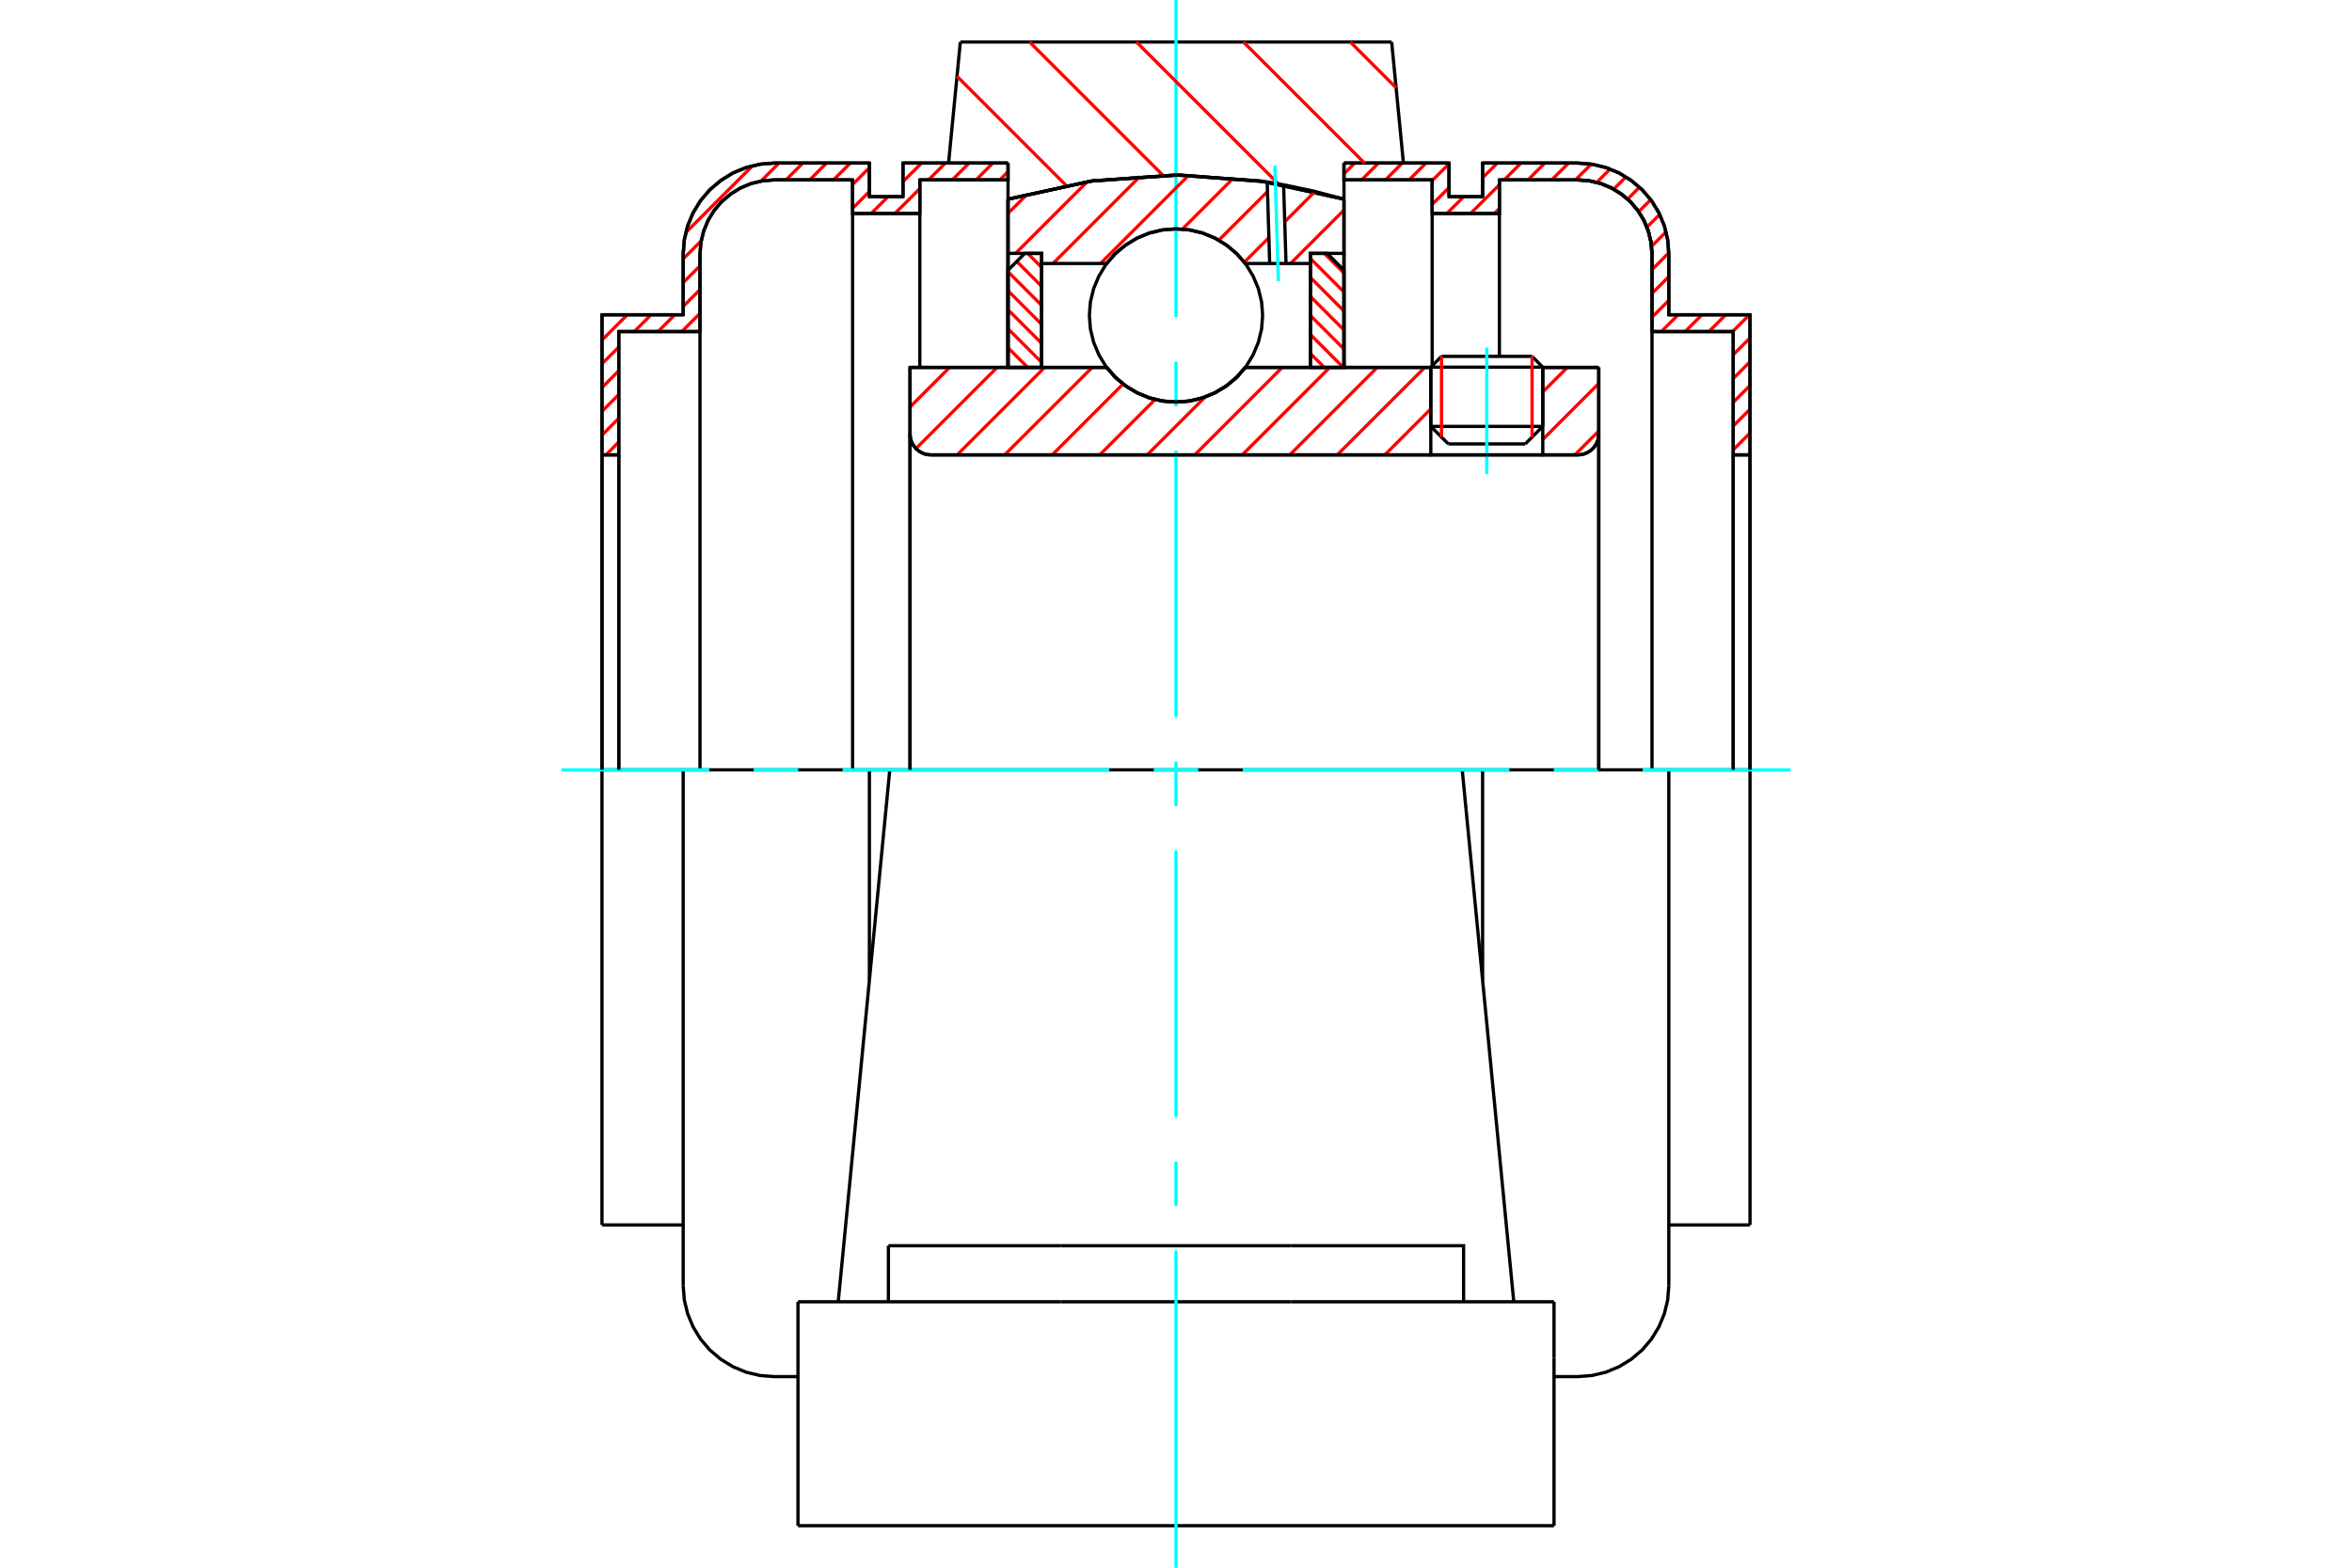 <?xml version="1.0" standalone="no"?>
<!DOCTYPE svg PUBLIC "-//W3C//DTD SVG 1.1//EN"
	"http://www.w3.org/Graphics/SVG/1.1/DTD/svg11.dtd">
<svg xmlns="http://www.w3.org/2000/svg" height="100%" width="100%" viewBox="0 0 36000 24000">
	<rect x="-1800" y="-1200" width="39600" height="26400" style="fill:#FFF"/>
	<g style="fill:none; fill-rule:evenodd" transform="matrix(1 0 0 1 0 0)">
		<g style="fill:none; stroke:#000; stroke-width:50; shape-rendering:geometricPrecision">
			<line x1="23614" y1="5621" x2="21900" y2="5621"/>
			<line x1="22064" y1="5456" x2="23450" y2="5456"/>
			<line x1="21900" y1="6528" x2="23614" y2="6528"/>
			<line x1="23346" y1="6796" x2="22168" y2="6796"/>
			<polyline points="24150,6964 24200,6960 24249,6949 24296,6929 24339,6903 24377,6870 24410,6832 24436,6789 24456,6742 24467,6693 24471,6643"/>
			<line x1="24471" y1="5625" x2="24471" y2="6643"/>
			<line x1="23614" y1="5625" x2="24471" y2="5625"/>
			<line x1="19061" y1="5625" x2="21900" y2="5625"/>
			<polyline points="16939,5625 17074,5779 17232,5910 17407,6015 17597,6093 17796,6140 18000,6155 18204,6140 18403,6093 18593,6015 18768,5910 18926,5779 19061,5625"/>
			<line x1="13929" y1="5625" x2="16939" y2="5625"/>
			<line x1="13929" y1="6643" x2="13929" y2="5625"/>
			<polyline points="13929,6643 13933,6693 13944,6742 13964,6789 13990,6832 14023,6870 14061,6903 14104,6929 14151,6949 14200,6960 14250,6964"/>
			<line x1="24150" y1="6964" x2="14250" y2="6964"/>
			<line x1="24471" y1="6643" x2="24471" y2="11786"/>
			<line x1="13929" y1="6643" x2="13929" y2="11786"/>
			<line x1="22064" y1="5456" x2="21900" y2="5621"/>
			<line x1="23614" y1="5621" x2="23450" y2="5456"/>
			<line x1="23346" y1="6796" x2="23614" y2="6528"/>
			<line x1="21900" y1="6528" x2="22168" y2="6796"/>
			<line x1="21900" y1="5621" x2="21900" y2="6528"/>
			<line x1="23614" y1="6528" x2="23614" y2="5621"/>
			<line x1="22381" y1="11786" x2="13619" y2="11786"/>
			<line x1="21301" y1="643" x2="21481" y2="2496"/>
			<line x1="14699" y1="643" x2="21301" y2="643"/>
			<line x1="14519" y1="2496" x2="14699" y2="643"/>
			<line x1="15429" y1="3049" x2="15429" y2="2496"/>
			<polyline points="20571,3049 19299,2772 18000,2679 16701,2772 15429,3049"/>
			<line x1="20571" y1="2496" x2="20571" y2="3049"/>
			<line x1="15429" y1="5624" x2="15429" y2="3049"/>
			<line x1="20571" y1="3049" x2="20571" y2="5624"/>
			<line x1="12214" y1="23357" x2="23786" y2="23357"/>
			<line x1="13598" y1="19929" x2="13598" y2="19071"/>
			<line x1="16239" y1="19071" x2="13598" y2="19071"/>
			<line x1="16239" y1="19929" x2="19761" y2="19929"/>
			<line x1="19761" y1="19071" x2="16239" y2="19071"/>
			<polyline points="22402,19929 22402,19071 19761,19071"/>
			<line x1="23170" y1="19929" x2="22980" y2="17972"/>
			<line x1="13020" y1="17972" x2="12830" y2="19929"/>
			<line x1="19761" y1="19929" x2="23786" y2="19929"/>
			<line x1="13619" y1="11786" x2="13020" y2="17972"/>
			<line x1="23786" y1="20786" x2="23786" y2="19929"/>
			<line x1="23786" y1="23357" x2="23786" y2="20786"/>
			<polyline points="12214,23357 12214,20786 12214,19929"/>
			<line x1="22980" y1="17972" x2="22381" y2="11786"/>
			<line x1="12214" y1="19929" x2="16239" y2="19929"/>
			<line x1="10457" y1="11786" x2="9214" y2="11786"/>
			<line x1="11851" y1="11786" x2="10457" y2="11786"/>
			<line x1="13307" y1="11786" x2="11851" y2="11786"/>
			<line x1="13619" y1="11786" x2="13307" y2="11786"/>
			<line x1="9471" y1="6964" x2="9214" y2="6964"/>
			<line x1="9471" y1="5076" x2="9471" y2="6964"/>
			<line x1="10714" y1="5076" x2="9471" y2="5076"/>
			<line x1="10714" y1="3890" x2="10714" y2="5076"/>
			<polyline points="11851,2754 11673,2768 11499,2809 11335,2877 11183,2971 11047,3086 10931,3222 10838,3374 10770,3539 10728,3712 10714,3890"/>
			<line x1="13050" y1="2754" x2="11851" y2="2754"/>
			<line x1="13050" y1="3268" x2="13050" y2="2754"/>
			<line x1="14079" y1="3268" x2="13050" y2="3268"/>
			<line x1="14079" y1="2754" x2="14079" y2="3268"/>
			<line x1="15429" y1="2754" x2="14079" y2="2754"/>
			<line x1="13821" y1="2496" x2="15429" y2="2496"/>
			<line x1="13821" y1="3011" x2="13821" y2="2496"/>
			<line x1="13307" y1="3011" x2="13821" y2="3011"/>
			<line x1="13307" y1="2496" x2="13307" y2="3011"/>
			<line x1="11851" y1="2496" x2="13307" y2="2496"/>
			<polyline points="11851,2496 11633,2514 11420,2565 11218,2648 11032,2763 10865,2905 10723,3071 10609,3257 10525,3459 10474,3672 10457,3890"/>
			<line x1="10457" y1="4819" x2="10457" y2="3890"/>
			<line x1="9214" y1="4819" x2="10457" y2="4819"/>
			<line x1="9214" y1="6964" x2="9214" y2="4819"/>
			<line x1="9214" y1="18753" x2="9214" y2="11786"/>
			<line x1="10457" y1="19682" x2="10457" y2="11786"/>
			<line x1="15429" y1="3049" x2="15429" y2="5625"/>
			<line x1="13307" y1="15004" x2="13307" y2="11786"/>
			<line x1="9214" y1="6964" x2="9214" y2="11786"/>
			<line x1="9471" y1="6964" x2="9471" y2="11786"/>
			<line x1="10714" y1="5076" x2="10714" y2="11786"/>
			<line x1="13050" y1="3268" x2="13050" y2="11786"/>
			<line x1="14079" y1="3268" x2="14079" y2="5625"/>
			<line x1="9214" y1="18753" x2="10457" y2="18753"/>
			<polyline points="10457,19682 10474,19900 10525,20112 10609,20314 10723,20501 10865,20667 11032,20809 11218,20923 11420,21007 11633,21058 11851,21075 12214,21075"/>
			<line x1="26786" y1="6964" x2="26529" y2="6964"/>
			<line x1="26786" y1="4819" x2="26786" y2="6964"/>
			<line x1="25543" y1="4819" x2="26786" y2="4819"/>
			<line x1="25543" y1="3890" x2="25543" y2="4819"/>
			<polyline points="25543,3890 25526,3672 25475,3459 25391,3257 25277,3071 25135,2905 24968,2763 24782,2648 24580,2565 24367,2514 24149,2496"/>
			<line x1="22693" y1="2496" x2="24149" y2="2496"/>
			<line x1="22693" y1="3011" x2="22693" y2="2496"/>
			<line x1="22179" y1="3011" x2="22693" y2="3011"/>
			<line x1="22179" y1="2496" x2="22179" y2="3011"/>
			<line x1="20571" y1="2496" x2="22179" y2="2496"/>
			<line x1="21921" y1="2754" x2="20571" y2="2754"/>
			<line x1="21921" y1="3268" x2="21921" y2="2754"/>
			<line x1="22950" y1="3268" x2="21921" y2="3268"/>
			<line x1="22950" y1="2754" x2="22950" y2="3268"/>
			<line x1="24149" y1="2754" x2="22950" y2="2754"/>
			<polyline points="25286,3890 25272,3712 25230,3539 25162,3374 25069,3222 24953,3086 24817,2971 24665,2877 24501,2809 24327,2768 24149,2754"/>
			<line x1="25286" y1="5076" x2="25286" y2="3890"/>
			<line x1="26529" y1="5076" x2="25286" y2="5076"/>
			<line x1="26529" y1="6964" x2="26529" y2="5076"/>
			<line x1="22693" y1="11786" x2="22381" y2="11786"/>
			<line x1="24149" y1="11786" x2="22693" y2="11786"/>
			<line x1="25543" y1="11786" x2="24149" y2="11786"/>
			<line x1="26786" y1="11786" x2="25543" y2="11786"/>
			<line x1="26529" y1="11786" x2="26529" y2="6964"/>
			<line x1="25286" y1="11786" x2="25286" y2="5076"/>
			<line x1="26786" y1="11786" x2="26786" y2="6964"/>
			<line x1="26786" y1="11786" x2="26786" y2="18753"/>
			<line x1="22950" y1="5456" x2="22950" y2="3268"/>
			<line x1="21921" y1="5625" x2="21921" y2="3268"/>
			<line x1="22693" y1="11786" x2="22693" y2="15004"/>
			<line x1="25543" y1="11786" x2="25543" y2="19682"/>
			<polyline points="25286,3890 25272,3712 25230,3539 25162,3374 25069,3222 24953,3086 24817,2971 24665,2877 24501,2809 24327,2768 24149,2754"/>
			<polyline points="23786,21075 24149,21075 24367,21058 24580,21007 24782,20923 24968,20809 25135,20667 25277,20501 25391,20314 25475,20112 25526,19900 25543,19682"/>
			<line x1="25543" y1="18753" x2="26786" y2="18753"/>
		</g>
		<g style="fill:none; stroke:#0FF; stroke-width:50; shape-rendering:geometricPrecision">
			<line x1="22757" y1="7259" x2="22757" y2="5322"/>
			<line x1="18000" y1="24000" x2="18000" y2="19144"/>
			<line x1="18000" y1="18463" x2="18000" y2="17783"/>
			<line x1="18000" y1="17103" x2="18000" y2="13021"/>
			<line x1="18000" y1="12340" x2="18000" y2="11660"/>
			<line x1="18000" y1="10979" x2="18000" y2="6897"/>
			<line x1="18000" y1="6217" x2="18000" y2="5537"/>
			<line x1="18000" y1="4856" x2="18000" y2="0"/>
			<line x1="8593" y1="11786" x2="10856" y2="11786"/>
			<line x1="11537" y1="11786" x2="12217" y2="11786"/>
			<line x1="12897" y1="11786" x2="16979" y2="11786"/>
			<line x1="17660" y1="11786" x2="18340" y2="11786"/>
			<line x1="19021" y1="11786" x2="23103" y2="11786"/>
			<line x1="23783" y1="11786" x2="24463" y2="11786"/>
			<line x1="25144" y1="11786" x2="27407" y2="11786"/>
		</g>
		<g style="fill:none; stroke:#F00; stroke-width:50; shape-rendering:geometricPrecision">
			<line x1="26786" y1="6629" x2="26529" y2="6886"/>
			<line x1="26786" y1="6265" x2="26529" y2="6522"/>
			<line x1="26786" y1="5901" x2="26529" y2="6159"/>
			<line x1="26786" y1="5538" x2="26529" y2="5795"/>
			<line x1="26786" y1="5174" x2="26529" y2="5431"/>
			<line x1="26777" y1="4819" x2="26520" y2="5076"/>
			<line x1="26414" y1="4819" x2="26157" y2="5076"/>
			<line x1="26050" y1="4819" x2="25793" y2="5076"/>
			<line x1="25686" y1="4819" x2="25429" y2="5076"/>
			<line x1="25543" y1="4599" x2="25286" y2="4856"/>
			<line x1="25543" y1="4235" x2="25286" y2="4492"/>
			<line x1="25542" y1="3872" x2="25286" y2="4128"/>
			<line x1="25501" y1="3550" x2="25279" y2="3772"/>
			<line x1="25404" y1="3283" x2="25208" y2="3478"/>
			<line x1="25266" y1="3057" x2="25082" y2="3241"/>
			<line x1="25094" y1="2866" x2="24912" y2="3048"/>
			<line x1="24888" y1="2708" x2="24700" y2="2896"/>
			<line x1="24644" y1="2588" x2="24441" y2="2792"/>
			<line x1="24356" y1="2512" x2="24115" y2="2754"/>
			<line x1="24009" y1="2496" x2="23751" y2="2754"/>
			<line x1="23645" y1="2496" x2="23388" y2="2754"/>
			<line x1="22950" y1="3191" x2="22873" y2="3268"/>
			<line x1="23281" y1="2496" x2="23024" y2="2754"/>
			<line x1="22950" y1="2828" x2="22510" y2="3268"/>
			<line x1="22918" y1="2496" x2="22693" y2="2721"/>
			<line x1="22403" y1="3011" x2="22146" y2="3268"/>
			<line x1="22179" y1="2872" x2="21921" y2="3129"/>
			<line x1="22179" y1="2508" x2="21921" y2="2765"/>
			<line x1="21827" y1="2496" x2="21569" y2="2754"/>
			<line x1="21463" y1="2496" x2="21206" y2="2754"/>
			<line x1="21099" y1="2496" x2="20842" y2="2754"/>
			<line x1="20736" y1="2496" x2="20571" y2="2661"/>
		</g>
		<g style="fill:none; stroke:#000; stroke-width:50; shape-rendering:geometricPrecision">
			<polyline points="20571,2496 22179,2496 22179,3011 22693,3011 22693,2496 24149,2496"/>
			<polyline points="25543,3890 25526,3672 25475,3459 25391,3257 25277,3071 25135,2905 24968,2763 24782,2648 24580,2565 24367,2514 24149,2496"/>
			<polyline points="25543,3890 25543,4819 26786,4819 26786,6964 26529,6964 26529,5076 25286,5076 25286,3890 25272,3712 25230,3539 25162,3374 25069,3222 24953,3086 24817,2971 24665,2877 24501,2809 24327,2768 24149,2754 22950,2754 22950,3268 21921,3268 21921,2754 20571,2754 20571,2496"/>
			<line x1="26786" y1="11786" x2="26786" y2="6964"/>
			<line x1="26529" y1="6964" x2="26529" y2="11786"/>
		</g>
		<g style="fill:none; stroke:#F00; stroke-width:50; shape-rendering:geometricPrecision">
			<line x1="15429" y1="2628" x2="15303" y2="2754"/>
			<line x1="15197" y1="2496" x2="14940" y2="2754"/>
			<line x1="14833" y1="2496" x2="14576" y2="2754"/>
			<line x1="14079" y1="3251" x2="14062" y2="3268"/>
			<line x1="14470" y1="2496" x2="14213" y2="2754"/>
			<line x1="14079" y1="2888" x2="13698" y2="3268"/>
			<line x1="14106" y1="2496" x2="13821" y2="2781"/>
			<line x1="13592" y1="3011" x2="13335" y2="3268"/>
			<line x1="13307" y1="2932" x2="13050" y2="3189"/>
			<line x1="9471" y1="6767" x2="9275" y2="6964"/>
			<line x1="13307" y1="2568" x2="13050" y2="2825"/>
			<line x1="9471" y1="6404" x2="9214" y2="6661"/>
			<line x1="13015" y1="2496" x2="12758" y2="2754"/>
			<line x1="10714" y1="4797" x2="10436" y2="5076"/>
			<line x1="9471" y1="6040" x2="9214" y2="6297"/>
			<line x1="12651" y1="2496" x2="12394" y2="2754"/>
			<line x1="10714" y1="4434" x2="10457" y2="4691"/>
			<line x1="10329" y1="4819" x2="10072" y2="5076"/>
			<line x1="9471" y1="5676" x2="9214" y2="5934"/>
			<line x1="12288" y1="2496" x2="12031" y2="2754"/>
			<line x1="10714" y1="4070" x2="10457" y2="4327"/>
			<line x1="9965" y1="4819" x2="9708" y2="5076"/>
			<line x1="9471" y1="5313" x2="9214" y2="5570"/>
			<line x1="11924" y1="2496" x2="11649" y2="2772"/>
			<line x1="10733" y1="3688" x2="10457" y2="3963"/>
			<line x1="9602" y1="4819" x2="9214" y2="5206"/>
			<line x1="11520" y1="2537" x2="10497" y2="3560"/>
			<line x1="9238" y1="4819" x2="9214" y2="4843"/>
		</g>
		<g style="fill:none; stroke:#000; stroke-width:50; shape-rendering:geometricPrecision">
			<polyline points="15429,2496 13821,2496 13821,3011 13307,3011 13307,2496 11851,2496 11633,2514 11420,2565 11218,2648 11032,2763 10865,2905 10723,3071 10609,3257 10525,3459 10474,3672 10457,3890 10457,4819 9214,4819 9214,6964 9471,6964 9471,5076 10714,5076 10714,3890"/>
			<polyline points="11851,2754 11673,2768 11499,2809 11335,2877 11183,2971 11047,3086 10931,3222 10838,3374 10770,3539 10728,3712 10714,3890"/>
			<polyline points="11851,2754 13050,2754 13050,3268 14079,3268 14079,2754 15429,2754 15429,2496"/>
			<line x1="9214" y1="11786" x2="9214" y2="6964"/>
			<line x1="9471" y1="6964" x2="9471" y2="11786"/>
		</g>
		<g style="fill:none; stroke:#F00; stroke-width:50; shape-rendering:geometricPrecision">
			<line x1="20668" y1="643" x2="21369" y2="1344"/>
			<line x1="19032" y1="643" x2="20885" y2="2496"/>
			<line x1="17395" y1="643" x2="19570" y2="2818"/>
			<line x1="15759" y1="643" x2="17798" y2="2682"/>
			<line x1="14648" y1="1168" x2="16319" y2="2840"/>
		</g>
		<g style="fill:none; stroke:#000; stroke-width:50; shape-rendering:geometricPrecision">
			<polyline points="20571,3049 19299,2772 18000,2679 16701,2772 15429,3049"/>
		</g>
		<g style="fill:none; stroke:#F00; stroke-width:50; shape-rendering:geometricPrecision">
			<line x1="23450" y1="5456" x2="23450" y2="6692"/>
			<line x1="22064" y1="6692" x2="22064" y2="5456"/>
			<line x1="15429" y1="5614" x2="15439" y2="5625"/>
			<line x1="15429" y1="5324" x2="15730" y2="5625"/>
			<line x1="15429" y1="5033" x2="15943" y2="5547"/>
			<line x1="15429" y1="4742" x2="15943" y2="5256"/>
			<line x1="15429" y1="4451" x2="15943" y2="4965"/>
			<line x1="15429" y1="4160" x2="15943" y2="4674"/>
			<line x1="15562" y1="4002" x2="15943" y2="4383"/>
			<line x1="15729" y1="3879" x2="15943" y2="4092"/>
		</g>
		<g style="fill:none; stroke:#000; stroke-width:50; shape-rendering:geometricPrecision">
			<polyline points="15943,5625 15943,3879 15686,3879 15429,4136 15429,5625 15943,5625"/>
		</g>
		<g style="fill:none; stroke:#F00; stroke-width:50; shape-rendering:geometricPrecision">
			<line x1="20270" y1="3879" x2="20571" y2="4180"/>
			<line x1="20057" y1="3957" x2="20571" y2="4471"/>
			<line x1="20057" y1="4248" x2="20571" y2="4762"/>
			<line x1="20057" y1="4539" x2="20571" y2="5053"/>
			<line x1="20057" y1="4830" x2="20571" y2="5344"/>
			<line x1="20057" y1="5121" x2="20561" y2="5625"/>
			<line x1="20057" y1="5412" x2="20271" y2="5625"/>
		</g>
		<g style="fill:none; stroke:#000; stroke-width:50; shape-rendering:geometricPrecision">
			<polyline points="20057,5625 20057,3879 20314,3879 20571,4136 20571,5625 20057,5625"/>
			<polyline points="19326,4829 19310,4622 19261,4420 19181,4228 19073,4050 18938,3892 18779,3757 18602,3648 18410,3568 18207,3520 18000,3504 17793,3520 17590,3568 17398,3648 17221,3757 17062,3892 16927,4050 16819,4228 16739,4420 16690,4622 16674,4829 16690,5037 16739,5239 16819,5431 16927,5609 17062,5767 17221,5902 17398,6011 17590,6090 17793,6139 18000,6155 18207,6139 18410,6090 18602,6011 18779,5902 18938,5767 19073,5609 19181,5431 19261,5239 19310,5037 19326,4829"/>
		</g>
		<g style="fill:none; stroke:#F00; stroke-width:50; shape-rendering:geometricPrecision">
			<line x1="20571" y1="3216" x2="19753" y2="4034"/>
			<line x1="20126" y1="2933" x2="19664" y2="3396"/>
			<line x1="19422" y1="3638" x2="19045" y2="4015"/>
			<line x1="19401" y1="2932" x2="18655" y2="3677"/>
			<line x1="18882" y1="2723" x2="18097" y2="3508"/>
			<line x1="18195" y1="2682" x2="16844" y2="4034"/>
			<line x1="17451" y1="2699" x2="16117" y2="4034"/>
			<line x1="16640" y1="2783" x2="15544" y2="3879"/>
			<line x1="15724" y1="2972" x2="15429" y2="3267"/>
		</g>
		<g style="fill:none; stroke:#000; stroke-width:50; shape-rendering:geometricPrecision">
			<polyline points="15429,5625 15429,3879 15429,3049"/>
			<polyline points="19396,2786 18066,2679 16733,2767 15429,3049"/>
			<polyline points="19647,2829 19522,2807 19396,2786"/>
			<polyline points="20571,3049 20112,2927 19647,2829"/>
			<polyline points="20571,3049 20571,3879 20057,3879 20057,4034 20057,5625"/>
			<polyline points="20057,4034 19684,4034 19434,4034 19061,4034 18926,3880 18768,3749 18593,3644 18403,3566 18204,3519 18000,3504 17796,3519 17597,3566 17407,3644 17232,3749 17074,3880 16939,4034 15943,4034 15943,5625"/>
			<polyline points="15943,4034 15943,3879 15429,3879"/>
			<line x1="20571" y1="3879" x2="20571" y2="5625"/>
		</g>
		<g style="fill:none; stroke:#0FF; stroke-width:50; shape-rendering:geometricPrecision">
			<line x1="19567" y1="4304" x2="19513" y2="2537"/>
		</g>
		<g style="fill:none; stroke:#000; stroke-width:50; shape-rendering:geometricPrecision">
			<line x1="19434" y1="4034" x2="19396" y2="2786"/>
			<line x1="19684" y1="4034" x2="19647" y2="2829"/>
		</g>
		<g style="fill:none; stroke:#F00; stroke-width:50; shape-rendering:geometricPrecision">
			<line x1="24471" y1="6598" x2="24105" y2="6964"/>
			<line x1="24471" y1="5871" x2="23614" y2="6728"/>
			<line x1="23990" y1="5625" x2="23614" y2="6000"/>
			<line x1="21900" y1="6260" x2="21196" y2="6964"/>
			<line x1="21808" y1="5625" x2="20468" y2="6964"/>
			<line x1="21080" y1="5625" x2="19741" y2="6964"/>
			<line x1="20353" y1="5625" x2="19014" y2="6964"/>
			<line x1="19626" y1="5625" x2="18287" y2="6964"/>
			<line x1="18446" y1="6078" x2="17559" y2="6964"/>
			<line x1="17680" y1="6116" x2="16832" y2="6964"/>
			<line x1="17190" y1="5879" x2="16105" y2="6964"/>
			<line x1="16717" y1="5625" x2="15377" y2="6964"/>
			<line x1="15989" y1="5625" x2="14650" y2="6964"/>
			<line x1="15262" y1="5625" x2="14020" y2="6867"/>
			<line x1="14535" y1="5625" x2="13929" y2="6231"/>
		</g>
		<g style="fill:none; stroke:#000; stroke-width:50; shape-rendering:geometricPrecision">
			<line x1="24471" y1="11786" x2="24471" y2="5625"/>
			<polyline points="24150,6964 24200,6960 24249,6949 24296,6929 24339,6903 24377,6870 24410,6832 24436,6789 24456,6742 24467,6693 24471,6643"/>
			<polyline points="24150,6964 23614,6964 23614,5625"/>
			<polyline points="23614,6964 21900,6964 21900,5625"/>
			<line x1="21900" y1="6964" x2="14250" y2="6964"/>
			<polyline points="13929,6643 13933,6693 13944,6742 13964,6789 13990,6832 14023,6870 14061,6903 14104,6929 14151,6949 14200,6960 14250,6964"/>
			<polyline points="13929,6643 13929,5625 14443,5625 16939,5625 17074,5779 17232,5910 17407,6015 17597,6093 17796,6140 18000,6155 18204,6140 18403,6093 18593,6015 18768,5910 18926,5779 19061,5625 21900,5625"/>
			<line x1="23614" y1="5625" x2="24471" y2="5625"/>
			<line x1="13929" y1="11786" x2="13929" y2="6643"/>
		</g>
	</g>
</svg>
